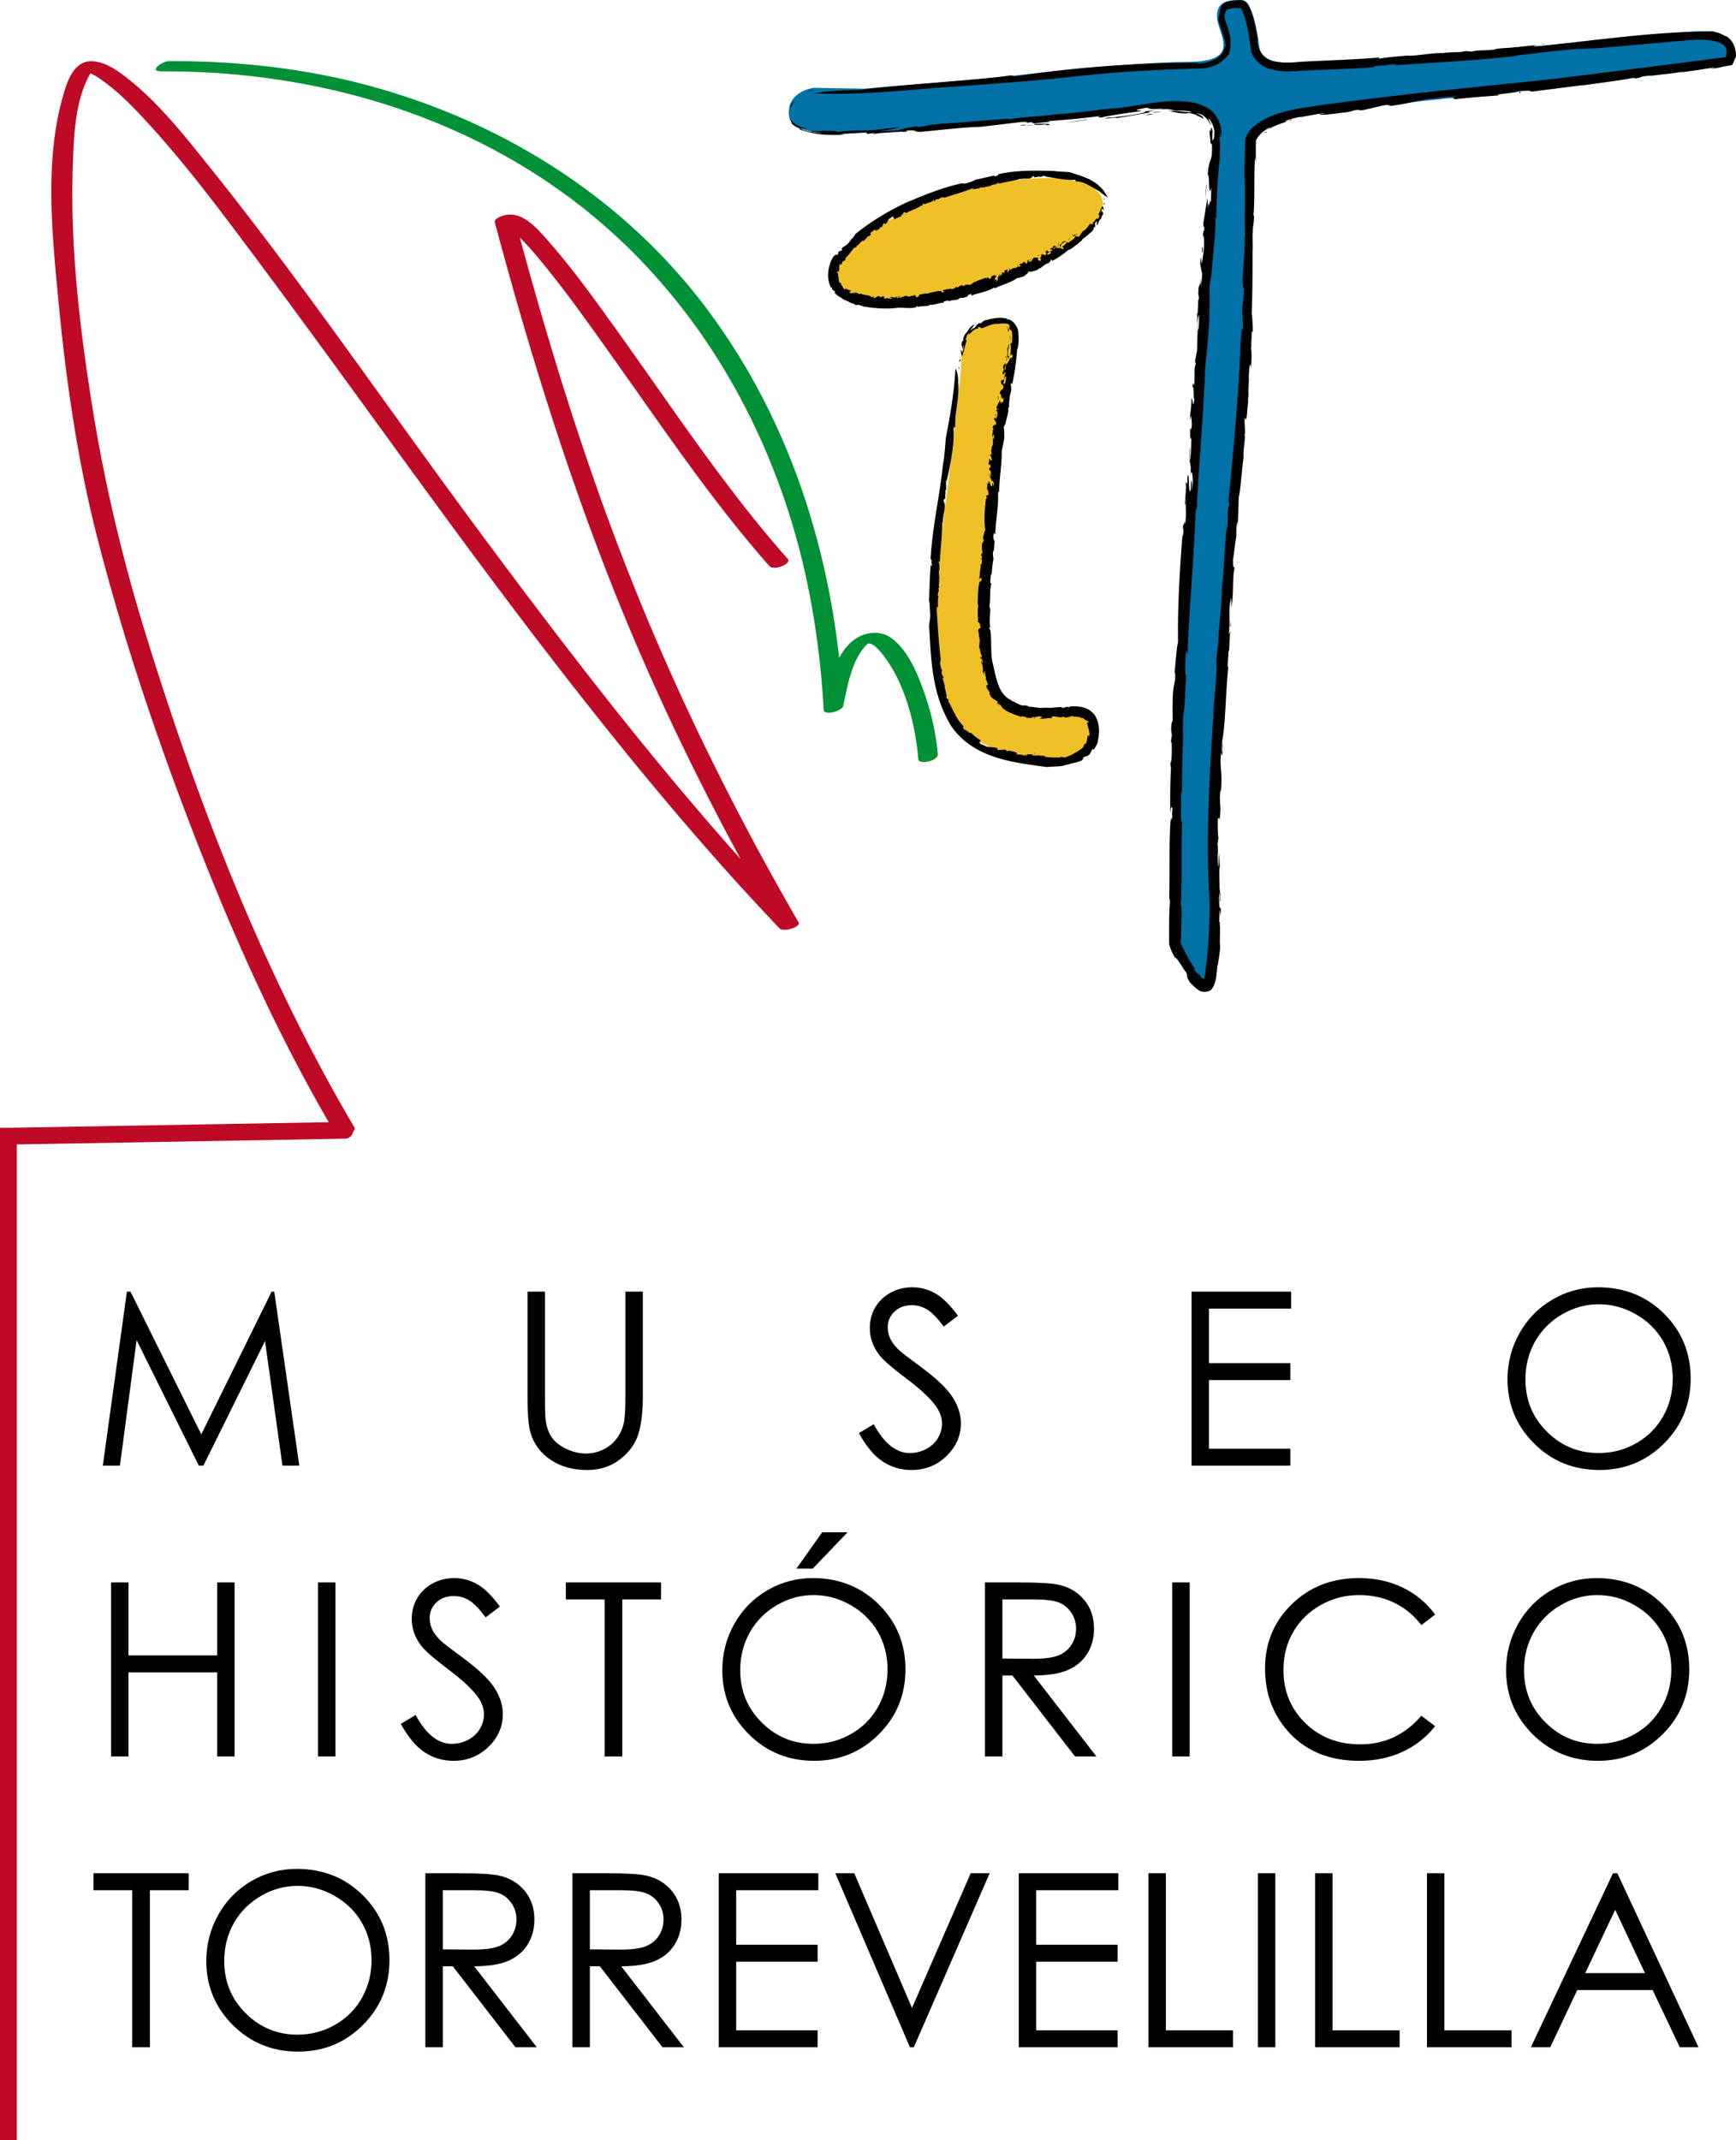 <svg xmlns="http://www.w3.org/2000/svg" xml:space="preserve" shape-rendering="geometricPrecision" text-rendering="geometricPrecision" image-rendering="optimizeQuality" fill-rule="evenodd" clip-rule="evenodd" viewBox="0 0 700 862.721">
    <g fill-rule="nonzero">
        <path fill="#EFC028" d="M387.509 148.814s-.557-14.328 5.889-16.933c6.445-2.605 17.53-6.648 16.037 6.459-1.492 13.107-4.681 24.002-6.906 41.519-2.212 17.502-4.695 48.479-5.699 57.217-.99 8.738-.841 37.516 5.658 44.504 6.499 6.987 16.092 6.933 29.375 5.535 13.284-1.41 7.409 13.609 7.409 13.609s-4.654 8.169-17.612 5.699c-12.957-2.469-35.087-3.012-40.65-28.33-5.55-25.318-3.216-48.602-.027-72.93 3.188-24.327 6.526-56.349 6.526-56.349zm56.892-68.668c3.148 10.298-18.467 26.05-48.29 35.182-29.823 9.132-56.566 8.195-59.714-2.089-3.148-10.299 18.467-26.051 48.29-35.183 29.823-9.131 56.552-8.195 59.714 2.09z"/>
        <path d="M386.627 147.756c.109 1.656.407-.909.19 1.086-.204-.231-.353-.543-.19-1.086z"/>
        <path d="M386.342 154.106c.678 5.319-1.316 12.008-1.167 17.775-.027.678-.651-.245-.665 1.275.339 5.617-1.248 14.22-2.808 20.827l-.136-.434c-.285 1.262.149 2.89-.109 4.233-.122 0-.122-.461-.339-.162.339.393-.122 2.469.081 3.079-.217.516-.515.421-.773 1.086l.339.827c.746 2.28-.732 5.21-.57 8.223-.081-.149-.122-.461-.258-.231.027 4.79-.759 10.678-.963 15.984-.136-.217-.407-.448-.597-.149.434.298.42 1.94.393 3.365-.515.61.204 2.456-.108 4.098l-.095-.15c.434 1.249-.367 1.805.176 2.836l-.407.76c.638.57-.42 1.764-.135 2.795l.135-.027c.109.963-.23 1.452-.109 2.347l-.081.082c.177 2.089-.19 3.296.326 3.242-.421.733-.19-2.021-.801-.868.435 6.865.774 13.907 1.656 20.746-.123.8-.123 1.302-.299 1.506.15.678.435 2.564.842 3.134-.054-.23-.19.475-.149.842.027 1.275.813 1.248.827 2.645-.23-.515-.434-.665-.597-.448.611 1.086.828 2.646 1.207 3.976-.122-.19-.23-.516-.393-.434.665 1.411.57 2.713 1.181 3.934l-.421-.393c.231 2.184.746.434 1.086 2.266-.258-.38-.299-.204-.448-.231 1.167 1.425 1.926 4.098 3.026 5.455-.082-.068-.15 0-.15 0 .869 1.642 1.941 3.283 3.366 4.748.406.624-.733.298.732 1.669.326-.394 2.578 2.157 2.198.855 1.14 1.194 3.189 2.89 4.274 3.27-.746-.217.312 1.085-.895.353l.719.909c-.258.122-.895-.679-.76-.231.584.448 2.605 1.099 3.121 1.507 1.357.244 2.741.067 4.721.705-1.017-.081.313.801-.352.692l3.148-.204c.678.15.013.503 1.031.611-.013-.163.448-.149.774-.203.23.176 2.849.501 3.025 1.153.258.298-1.139-.122-.434.257 1.275.272 1.371.068 2.659.299l.014.081c.827.258 2.537.19 1.669-.285-.584-.122.162.394-.679.068.652-.23 2.158-.081 3.447.122-.462.027-.421.19-.624.326 1.804-.177 3.677-.027 5.671.135.082-.271-.827.381-1.085.177 2.456.665 4.979.299 6.906.516-.312.081-.19-.394-.176-.312 1.099-.055 1.112.352 1.818.149.135.285.881-.285 1.56-.556.312-.272.217.054-.394.257 1.059-.312 4.586-2.225 6.323-3.744-.204.081.692-1.737.488-1.384-.013.325.34-.109.394.04.162.204.475-1.601.746-1.478.109-.814-1.248 3.908-1.004 2.347.678-.136.23-1.533.651-1.316.326-1.086.19-2.225.678-3.202-.108.284.367.99.489.081.135-1.601-.109-.475-.122-1.764l-.149-.773c-.312-.055-.068-1.289-.407-.733.325-.272-.543-1.832-.014-1.873h.529c-.339-.529-.841-.719-1.289-.827-.013-.068-.026-.245.055-.271-.529.42-.814-.937-1.75-.598-.882-.759-3.067-.447-3.732-.841-1.099.285-2.239.679-3.595.638.271-.095.638-.149.706-.312-.882-.136-1.072.081-1.859.271.176-.109-1.764-.298-2.741-.502-1.194.285-.759.651-.868.895-1.113-.597-3.447.53-4.858-.108.435-.095 1.791-.353.774-.53-1.086-.678-2.266.489-4.057-.04l.393.624c-.773-.394-2.754.068-2.482-.556-.652.081-2.117-.638-2.036-.028-2.876-1.003-7.435-2.51-8.195-4.721-.393-.217-1.153-1.031-1.194-.665.339.746.936.516.991.868-.313-.257-.489-.19-.57-.162-.652-.76-1.181-1.289-.177-1.032-1.207-1.574-2.537-1.045-3.663-3.677.271.014.258-.217-.136-.936l-.895-1.262c-.516-1.696.176-1.112.543-1.275-.34-.841-.584-1.913-.991-2.239l.231-1.18c-.191.854-.394-.665-.571-1.059l.177.394c.135-.204-.177-1.181-.339-1.697-.217.177-.109 1.236-.055 1.805-.271-.407-.38-1.126-.705-1.682.407.122.027-1.493-.041-2.198-.041-.814-.502-.855-.529-1.099.19-.055-.136-1.317.23-.733.095.271-.122.651.136 1.085.068-.556.42-.542.027-1.601-.298-.8-.746.312-.692-1.289.149.408.312.462.502.76l.027-1.492-.366-.027c.068-.204.108-.081.149-.177-.435-.393-.326-2.239-.787-2.537-.109-.746.108-1.587.108-2.307l.041.136c.163-.882-.067-2.036-.352-2.741l.081.027c.014-.475-.095-1.601-.339-2.184.23-1.208 1.343-.448.855-1.764-.041-1.208-.706-1.886-.936-1.398.189-2.184-.394-4.695.217-6.716-.136-.326-.245-.122-.313-.774.177-3.175-.013-7.001.977-9.348.055.923.353.095.556.095-.244-.787.421-.882-.094-1.194-.339.04-.489-.055-.706.827.013-1.886.285-4.763.678-5.78-.203.516-.257.095-.325-.325.515.189.719-1.195.624-2.266l-.299-.177.394-.651c-.068-.421-.624-.503-.217-1.52a.605.605 0 0 0 .366-.272c-.162-1.112-.461-2.686-.081-3.853l.556-.922c0-.516-.203-1.384-.42-.516.461-1.995.624-3.297 1.085-3.894-.651-3.569-.217-8.63.244-12.673l.231.149c.325-1.072-.353-.611-.122-1.343.19.366.57-.787.759.094.394-1.532-.217-2.048-.217-3.066-.298-.19.122.841-.257.597-.095-.19.461-2.13.013-2.415.217-.366.543-.027.706.204l-.136-.977c.665-1.113.719 2.754 1.52 1.601l.013-.882c.57-.787.326 2.374.719.19-.135-.977-.732-1.859-1.031-1.032.081-1.994-1.032-1.031-.76-3.161.34-.556-.108 1.723.326 1.343.488-.963 0-2.035.231-2.917-.285.977-.665.081-.692-.57.339-1.059.366.759.583-.774-.244-.285-.298-1.723-.624-.515-.556-.624.353-1.588-.027-2.483.489-.448.814 1.696 1.235.027-.448.217-.326-2.157-1.045-1.33.19-.651.53-.678.733-.163.366-.909-.488-2.387.38-2.604l-.394-.381c.177-.284.326-.691.624-1.153.123-.827-.203-2.768.435-2.605-.027-.271.271-2.184-.285-1.506-.434 1.153.136 1.411-.556 1.995.61-.774.176-1.723.108-2.443l.258-.081c-.041-.421.149-1.357-.081-1.655.095.339.285.203.393-.122l-.312-.489c.082-1.682.733-.285.882-1.913l.095 1.262c-.013-.285.42-.774.434-1.56-.298-.353-.624-.991-.841-1.289 0-.937.448-.339.244-1.303l.231 1.235c.081.203.692-.692.895-1.9.013-.787-.258-2.076-.665-.895.109-.611.462-1.411.624-.895.122-1.398-.407.122-.407-1.1.326-.448.909-1.899 1.411-2.727l.339 1.33.15-.814c.257 1.139.447-.475.827.217.177-.543.149-1.249.122-1.805-1.085 1.479-.705-2.021-1.506-1.682.23-2.266 1.981-1.072 1.316-3.596-.258.34-.583-.854-.651.584.339-1.371-.529-1.072.068-2.646.054 1.262.963-1.167 1.058.665-.217-.163-.366.936-.353 1.221.381-.516.692.258.964-1.167.095-.882.312-2.062-.095-1.954-.407-.041-.203 1.33-.502.692.176-1.737.841-1.913.244-2.754-.135 1.099-.61 1.289-.882 1.207l.055-1.288.23.284c.556-1.981-.38-.678.041-2.618l.679-.814c.393.542-.706 2.795.108 2.591.258-1.261-.041-1.75.339-2.917v.923c.095-.448 1.168-.733.869-2.646-.082-.977-.231-.285-.502-.353.257-2.049 0-2.7.135-4.016.516.339.353-2.307.733-.787-.421.624-.733 3.569-.367 4.369.774-.638-.352 1.588.231 2.13.285-1.641.909-1.451 1.37-1.655.109-.447 0-.923-.027-1.207-.366-.258-.447.352-.855.325.367-1.818.367-3.622.123-4.667.271-.584.651-.353.583.38.122-2.144.326-4.369-.217-6.024-.149 1.112-.936-1.466-1.085-.556.258.705.027 1.397-.38 1.166-.136-.339.271-.095.326-.284-.489-.299.054-1.018-.652-.991.814.624.733-.353 1.235-.556-.95-.624.38-.285-.583-1.004-1.168-.448-2.714-.367-4.166-.109-1.927-.353-4.763 1.032-6.391 1.683-.963.095-.57-.679-1.574-.394-1.112.461 1.059.244-.691.665l.122-.176c-.461.176-2.809 1.275-2.334 2.347l-.176-.788c-.245.218-.313.53-.407.76-.177-.108-.557.109-.34-.407-.99.678-1.112 2.036-1.465 3.148l.611-.584c-.435 1.94-1.072 3.162-1.262 5.129l-.353-.109.054 1.194c-.312-.325-.664.733-.42 1.371l-.503-3.189c.353-.814.285 1.005.72.53.352-.408.624-2.198.38-2.578-.217.678-.136.732-.122 1.288-.543.136-.326-.922-.489-1.533-.081.367-.352.869-.203.977-.068-.773.041-1.533.448-2.741-.082.869.448-.339.474.014-.379-.23-.148-1.465.788-2.822.963-.651 1.492-2.876 3.65-3.609a50.55 50.55 0 0 0-1.846 2.469c.963-.57.895-.881 1.981-1.194.326-.57.502-1.139 1.778-1.858l.19.284c1.153-.61.99-1.085 2.646-1.506 2.795-.706 5.915-1.262 8.344-.475l-.013.339c1.764-.542 4.111 2.66 4.409 4.41.367 3.094.271 6.39-.407 7.693-.366 4.844-.909 9.078-1.954 13.962l-.312-.909c.177.949-.38.515-.475 1.397.57-.922.258 1.289.435 1.954-.774 2.117-.937 4.993-.937 6.974l-.339.013c.258 2.063-.705 4.288-1.18 6.717-.176.258-.556.651-.638 1.384.298 1.397.177 2.089.244 4.084-.189 1.424-.665 3.704-1.031 5.128.095 5.455-.964 10.896-1.072 16.54l-.42.366c.285 5.509-1.085 12.131-1.085 16.811l-.624-.515c-.34 1.438-.136 3.338.366 3.012-.339 1.438-.013 3.677-.638 4.545-.258 1.479.136 1.859.109 3.107-.529 2.972-.57 4.084-.72 6.92l.109-.692c-.109-.325-.393-.38-.502.326.081 1.072-.57 3.867.326 2.89-.842 3.08-.245 6.784-.896 9.728.217-.244.245.489.394.801-.041 2.591-.42 5.346 0 7.422-.095.42-.394-.652-.38.42.108.624.285 0 .434.774.57 4.179.109 8.548.733 12.306 1.669 6.744 2.252 13.419 7.815 15.916l-.135.109c1.764.529 3.907 2.469 5.739 1.872.434.244 1.75.434 1.356.665 1.656-.217 4.587.827 7.083.203-.23-.013-.352.014-.61.082 2.497.325 4.694-.299 7.408-.231-.271.095-.76.19-.827.353 1.072.203 2.401-.896 3.039-.19.597-.068.38-.421.027-.367 2.89-.136 7.693-.461 10.57 3.609 2.333 3.948 1.669 7.802 1.004 11.112-2.511 5.278-.977.15-2.863 3.962-.339.136.041.367-.109.299-.977 1.357-2.388.923-2.971 1.886.624.135-.435.638-.339.855-2.931 1.248-3.637.786-5.848 1.818l.122-.285c-2.646 1.221-5.875.773-8.277 1.167-13.066-1.873-29.416-3.202-38.683-16.513-7.978-13.148-8.087-26.838-8.928-40.61.462-3.269.584-3.5.272-7.055.108.149.135.367.23.136-.529-.177-.054-2.511-.556-2.85.258-5.101.271-9.823.746-15.033-.013.827.394 1.275.435.298l-.258-1.044.162-.15c-.027-.678-.23-1.438-.447-.759.691-13.202 3.704-25.712 5.006-38.358.583-2.971.882-7.272 1.14-10.556 1.818-9.592 3.351-18.263 3.894-28.154-.043-.011 1.191 1.413 1.083 5.511z"/>
        <path d="M386.627 145.762c.271-.34.516-1.466.8-.543-.258.095-.57.678-.8.543zM406.192 131.691c.068-.054.149.231.177.285-.217-.095-.489-.013-.543-.23.176.108.217-.028.366-.055zM407.536 137.119c-.19-.15-.353-1.574-.475-2.321.203.719.42 1.466.475 2.321zM405.69 143.943c-.298.57-.38.394-.244-.42.135-.041.149.23.244.42zM406.138 144.527c-.095.583-.271.855-.461 1.113.217.013.108-1.371.461-1.113zM402.664 159.723c-.054.38-.013 1.208-.339 1.506.258-.353.054-1.858.339-1.506zM401.701 166.982c-.054.231-.122.312-.095.597-.176.407-.271-.068-.23-.434l.325-.163zM417.603 289.544l-.827.055.135-.231zM417.644 303.94c-.801.027-.502-.312-.624-.366.705.095-.312.244.624.366zM389.422 293.615l.177.176-.408.272zM445.35 80.566c-.271-.991-.312.638-.285-.624.204.081.38.258.285.624z"/>
        <path d="M443.301 77.12c-2.822-1.493-5.956-3.962-9.429-3.976-.381-.027.257-.638-.638-.665-3.298.272-8.114-.746-12.049-1.384l.231-.19c-.747-.162-1.642.502-2.429.462-.014-.122.244-.191.054-.353-.19.393-1.411.244-1.737.543-.312-.136-.298-.448-.719-.597l-.42.461c-1.167 1.113-3.026.19-4.668.868.068-.108.231-.203.082-.284-2.633.936-6.011 1.275-8.955 2.062.094-.177.149-.475-.055-.611-.068.489-.963.746-1.75.991-.448-.394-1.275.719-2.266.651l.054-.122c-.583.624-1.085-.068-1.519.638l-.516-.271c-.149.705-1.072-.136-1.56.352l.054.122c-.488.285-.855.027-1.316.272l-.068-.068c-1.112.461-1.872.271-1.723.759-.516-.298 1.072-.461.285-.895-3.677 1.479-7.571 2.524-11.33 3.786-.488-.054-.787-.027-.95-.19-.339.217-1.384.57-1.628.949.122-.054-.326-.162-.529-.122-.746.055-.543.814-1.37.855.244-.23.284-.434.122-.583-.489.61-1.357.855-2.063 1.262.082-.123.245-.245.163-.381-.665.72-1.52.489-2.117 1.045l.15-.38c-1.276.122-.109.719-1.168.923.204-.19.068-.258.068-.394-.706.896-2.279 1.289-3.093 1.873l-.014-.136c-.949.502-2.049.814-3.026 1.52-.448.054-.176-.719-1.18-.15.284.516-1.629 1.086-.733 1.398-.909.339-2.388.827-2.876 1.303.285-.394-.76-.448-.055-.855l-.719-.054c-.027-.258.611-.204.285-.394-.367.19-1.303.964-1.656 1.058-.488.692-.759 1.629-1.777 2.28.38-.475-.61-.421-.326-.706l-.895 1.845c-.326.231-.312-.366-.733.068.109.122-.054.339-.135.543-.163.013-1.344.99-1.805.584-.271-.109.489-.448 0-.394-.624.394-.556.57-1.167.99l-.054-.054c-.462.204-1.059 1.031-.435 1.004.285-.176-.298-.23.204-.366-.095.488-.746 1.044-1.343 1.465.149-.217.04-.339.027-.529-.557.936-1.33 1.655-2.063 2.497.163.23.014-.665.231-.638-1.343.57-1.981 2.184-3.175 2.55.109-.162.339.231.285.191-.516.42-.774.094-1.004.501-.19-.148-.367.421-.652.774-.054.285-.176 0 .109-.285-.353.57-1.805 2.578-2.931 3.46.136.082-.054 1.031-.258 1.276l-.23-.313c-.353.109-.638.868-.895.746-.082.801 1.261-2.361.99-1.41-.393.013-.312 1.384-.597.922-.407.529-.258 1.289-.882 1.628.136-.122-.19-.705-.434-.23-.394.827.013.312-.217 1.004v.475c.326.163-.298.692.19.542-.312 0-.258 1.168-.774.95l-.434-.23c-.027.38.421.705.597.99-.054.041-.149.122-.23.095.746.109-.258.841.461 1.167-.23.706.285 1.574.109 2.022.366.42.909.583 1.194 1.139-.136-.041-.258-.162-.394-.081.095.434.312.393.624.583-.19.055.367.828.624 1.33.624.19.665-.271.841-.434.028.977 1.723.366 2.022 1.289-.23 0-.964-.082-.57.312.23.95 1.275-.014 2.049.597l-.027-.638c.285.475 1.397.108 1.126.651.339-.081 1.045.448 1.072-.122 1.397.882 3.745.448 4.599 1.574.245-.068.801.109.706-.203-.339-.367-.556.162-.665-.082.204.014.271-.135.299-.217.474.204.854.299.339.706 1.072.475 1.234-.895 2.618-.57-.081.231.027.339.434.326l.801-.353c.909.136.502.556.502.977.503-.068 1.099-.041 1.33-.339l.597.516c-.434-.367.407-.245.638-.34l-.231.095c.095.177.665.068.95.027-.068-.258-.651-.353-.964-.434.245-.177.638-.136.964-.339-.109.393.8.298 1.194.298.448.068.502-.38.624-.367.013.204.733 0 .394.313-.15.068-.353-.19-.611.013.298.136.285.502.882.217.448-.217-.149-.773.733-.57-.231.109-.258.271-.435.421l.828.176.013-.366c.109.081.041.122.095.162.231-.393 1.248-.162 1.411-.61.407-.081.895.176 1.289.176l-.068.041c.502.163 1.126-.027 1.519-.312l-.013.081c.272 0 .882-.108 1.194-.352.692.203.367 1.356 1.058.8.679-.108.977-.8.679-.991 1.248.082 2.537-.691 3.731-.284.149-.177.027-.245.367-.394 1.791-.176 3.65-1.045 5.183-.624-.475.258.04.367.081.556.353-.407.57.217.624-.352-.109-.312-.095-.475-.611-.503 1.018-.393 2.606-.732 3.243-.556-.325-.081-.122-.23.095-.38.041.529.828.435 1.371.136l.013-.325.448.23c.203-.149.095-.706.733-.556l.244.285c.543-.407 1.275-1.045 1.995-.95l.651.312c.271-.122.665-.502.136-.516 1.18 0 1.899-.176 2.36.109 1.643-1.492 4.37-2.279 6.554-2.971l.014.244c.651.027.176-.502.638-.475-.123.271.597.326.23.733.923-.041.95-.747 1.465-1.018-.013-.325-.38.326-.393-.081.054-.136 1.235-.136 1.207-.651.272.094.217.488.177.705l.434-.407c.801.298-1.085 1.439-.217 1.859l.448-.244c.61.312-1.072.977.177.705.434-.407.651-1.221.122-1.248 1.018-.516.109-1.248 1.262-1.615.407.15-.882.394-.543.679.665.162 1.004-.597 1.533-.638-.597.027-.312-.583 0-.787.651 0-.217.556.624.298.041-.298.72-.773 0-.705.068-.692.909-.136 1.181-.774.42.298-.461 1.275.502 1.126-.298-.339.882-.977.19-1.37.393-.027.543.257.393.61.597.041.909-1.194 1.398-.488l.013-.461c.204.067.475.067.814.19.448-.177 1.181-1.113 1.398-.489.122-.108 1.112-.529.556-.773-.719.027-.57.61-1.153.19.638.284.855-.435 1.14-.747l.162.204c.177-.19.678-.352.692-.651-.109.203.055.325.245.298l.067-.448c.774-.556.475.516 1.262.055l-.502.556c.109-.122.543.081.895-.204.014-.38.122-.895.136-1.194.393-.353.38.258.678-.271l-.42.651c-.041.15.651.339 1.262.041.339-.298.732-1.058.027-.923.298-.162.827-.176.691.177.638-.462-.258-.298.245-.787.339.081 1.248 0 1.872.081l-.366.828.42-.204c-.326.692.434.177.353.774.325-.082.597-.394.814-.652-1.194-.285.447-1.424-.136-1.94 1.018-.773 1.52 1.153 2.144-.475-.285-.054 0-.841-.597-.271.732-.312.122-.895 1.072-1.072-.462.584 1.004.271.339 1.126-.055-.244-.57.109-.679.245.421.081.285.665 1.005.271.407-.298.99-.638.719-.923-.218-.352-.638.407-.571-.108.788-.597 1.249-.136 1.222-.977-.489.38-.855.067-.977-.177l.529-.502.027.312c1.071-.434.04-.61 1.017-1.113l.719.191c.014.542-1.478.664-.922 1.22.638-.352.638-.814 1.329-1.003l-.352.393c.23-.109.99.61 1.56-.434.339-.475-.027-.299-.163-.543.964-.665 1.045-1.153 1.642-1.587.19.542 1.113-.706.76.23-.502-.054-1.832.936-1.927 1.574.719.326-.827.407-.692 1.099.814-.475 1.126.095 1.479.367.245-.109.367-.394.461-.543-.122-.394-.407-.203-.651-.543.936-.488 1.642-1.261 1.9-1.899.393-.041.543.352.217.624.977-.787 2.076-1.533 3.08-2.185-1.004-.041.949-.923.203-1.031-.583.271-1.289.23-1.207-.204.325-.203.162.231.38.244.176-.583.963-.026 1.004-.759-.747.855.325.746.488 1.275.475-.733.204.298.855-.203a15.512 15.512 0 0 1 1.628-2.279c1.221-.381 1.995-2.049 2.687-2.755.542-.23.746.407 1.18.027.407-.543-.787 0 .027-.624l.027.149c.054-.325 1.479-1.221.895-1.94l.367.597c.149-.122.109-.352.122-.529.176.109.448.013.407.353.678-.326.597-1.194.923-1.778l-.543.217c.298-1.099.787-1.71 1.004-2.768l.353.109-.136-.679c.326.217.624-.38.38-.746.217.584.475 1.235.624 1.927-.353.434-.271-.638-.706-.407-.352.177-.624 1.153-.352 1.438.176-.366.108-.42.081-.746.529.014.298.597.502 1.018.055-.217.312-.475.177-.57.081.488-.014.949-.285 1.641.041-.529-.393.109-.448-.122.38.231.149.923-.407 1.642-.705.312-.638 1.588-1.398 2.347-.094-.61-.067-1.234.15-1.818-.57.367-.421.57-.977.923.081.448.352.936 0 1.737l-.285-.177c-.38.651-.027.991-.76 1.629-1.221 1.139-2.523 2.211-3.487 3.026l-.244-.218c-.041 1.032-1.642 1.642-2.171 2.47-1.425.76-2.632 2.266-3.623 2.266-2.184 1.75-4.152 3.283-6.757 4.545l.19-.652c-.285.557-.434-.081-.841.231.691.054-.38.774-.557 1.207-1.288.326-2.605 1.371-3.473 2.199l-.19-.272c-.759 1.085-2.239 1.208-3.595 1.683-.204-.055-.571-.231-.95-.027-.488.8-.882.936-1.791 1.723-.773.326-2.089.705-2.944.841-2.619 1.913-5.835 2.537-8.779 4.03l-.352-.298c-2.741 1.818-6.717 2.184-9.213 3.324l.081-.706c-.869.055-1.818.652-1.493 1.058-.881.014-1.994.828-2.645.435-.869.095-.964.556-1.642.814-1.764.135-2.388.312-3.976.773l.407-.04c.15-.177.109-.462-.298-.421-.57.312-2.239.299-1.493.936-1.817-.136-3.988 1.086-5.78.747.177.189-.244.298-.407.461-1.546.217-3.215 0-4.396.516-.257-.082.353-.407-.284-.367-.367.122.027.285-.421.448-2.483.651-5.115.041-7.408.203-4.084.543-8.399.272-12.402-.312l.068-.149c-1.452.475-2.999-1.235-4.274-.556-.285-.19-1.194-.448-.868-.651-1.221.081-2.809-1.344-4.546-1.697.136.082.231.095.421.109-1.303-1.045-2.971-1.547-4.057-3.311.19.109.462.353.611.285-.245-.76-1.75-.936-1.316-1.764-.204-.393-.475-.095-.326.149-2.293-4.152-1.262-9.403.855-12.727 2.035-2.036 1.14.597 2.008-1.506.23-.055-.15-.285-.014-.204.34-.841 1.479-.461 1.56-1.126-.515-.149.068-.448-.135-.665 1.37-1.004 1.859-.949 2.578-2.049l.095.245c.637-1.534 2.198-2.402 2.727-3.772 6.485-5.238 13.256-9.281 20.474-12.673 7.246-3.066 14.383-5.997 22.171-7.748 1.967.109 2.089.055 4.002-.692-.054.123-.176.177-.013.245-.027-.543 1.384-.394 1.452-.936 2.876-.638 5.508-1.303 8.48-1.886-.461.135-.624.61-.068.475l.529-.435.122.136c.367-.149.747-.475.313-.584 7.476-1.777 15.128-1.506 22.713-1.37 1.804.326 4.382.285 6.404.516 5.468 1.926 11.655 3.079 15.183 10.121-.132-.011-1.53-.784-3.335-2.426z"/>
        <path d="M445.595 81.801c-.177.244-.435.909-.733.38.257-.068.475-.434.733-.38zM434.36 94.528c.027.081-.258.068-.326.068.15-.15.163-.435.38-.435-.163.15-.054.218-.054.367zM430.832 96.997c-.081-.23.57-.895.963-1.261l-.963 1.261zM426.965 98.422c-.407.014-.38-.136.014-.367.108.096.013.231-.014.367zM427.02 99.032c-.285.177-.503.15-.706.122.108.164.583-.515.706-.122zM419.096 102.764c-.177.108-.502.488-.787.339.271.068.773-.733.787-.339zM415.608 104.894c-.122.041-.19.027-.298.149-.271 0-.109-.258.068-.367l.23.218zM343.941 117.675l.434.028-.135.189zM350.006 96.115c.271-.366.38.014.462 0-.313.231-.055-.325-.462 0zM364.769 86.306l-.123.068-.162-.462z"/>
        <path fill="#0072A7" d="M328.107 35.411s-10.217 1.207-10.054 10.176c.163 8.982 16.336 8.874 33.31 7.788 16.96-1.099 55.033-4.45 55.033-4.45s23.676-1.303 52.685-5.292c7.042-.977 33.663-6.431 32.035 12.211-2.551 29.158-5.808 80.759-6.174 85.304-.367 4.545-6.54 89.849-6.54 89.849l-3.907 66.254-.516 41.573-.475 42.129s13.175 29.145 15.413 11.655c3.013-23.5-.108-42.374 1.222-69.401 1.397-28.575 3.555-61.6 3.555-61.6l3.975-58.059 5.197-57.299.502-37.34 1.587-51.979s.665-7.721 22.808-10.773c38.073-5.251 93.295-10.068 93.295-10.068l77.313-9.756s8.642-15.861-17.951-13.419c-64.069 5.902-85.412 8.236-85.412 8.236l-48.235 2.972-23.284.936s-14.586 2.089-15.671-6.025C505.375.771 502.079-.125 500.301.011c-2.781.217-9.538-.787-9.592 6.418-.055 7.205 11.166 18.48-12.212 18.534-23.392.054-74.87 6.106-74.87 6.106l-55.236 4.694-20.284-.352z"/>
        <path d="M324.959 37.188c4.953-1.709-2.876.299 3.23-1.099-.638.299-1.602.638-3.23 1.099zM346.519 36.307c17.815-2.429 41.274-3.284 60.691-5.849 2.279-.312-.502.733 4.613.014 18.751-3.012 48.534-5.468 71.722-5.088l-1.398.325c3.935-.108 11.479-1.532 11.696-7.448.177-.055-.041 1.655.312.475.285-1.561-2.198-8.453-2.795-10.231-.162-1.777.123-1.655.57-3.704-.04-.801.231-1.52.556-2.239.801-1.533 2.972-2.225 5.102-2.347 2.117-.217 4.885-.516 5.889 2.103 2.198 4.288 2.863 9.511 3.921 14.436-.176-.474-.393-1.451-.38-.637-.149 4.151 3.039 8.629 7.842 8.806 4.451.827 9.078-.136 13.759-.217 9.375-.462 18.982-.801 28.045-1.561-.719.204-1.357.516-.285.624.869-.515 6.459-.977 11.316-1.37 2.225.339 8.304-.95 14.03-1.031l-.489.135c4.179-.759 6.269-.095 9.647-.909l2.701.204c1.736-.733 6.105-.272 9.524-.923l-.122-.122c3.256-.489 4.993-.326 8.019-.746l.298.04c7.097-.881 11.262-.909 11.031-1.411 2.538.177-6.879.869-2.89 1.086 23.378-2.362 47.353-6.011 71.125-6.093 2.659.57 4.26 1.357 4.681 1.818 3.039.217 5.699 6.852 4.423 9.159.19-.787-.583 1.465-1.207 2.537-4.084.611-4.532 1.235-9.199 1.655 1.845-.366 2.469-.624 1.804-.732-3.948.909-9.294 1.52-14.016 2.252.719-.176 1.859-.38 1.655-.515-5.115 1.112-9.443 1.099-13.934 1.953l1.655-.516c-7.341.557-2.076.896-8.412 1.479 1.506-.285.949-.339 1.207-.488-5.821 1.289-15.359 2.307-21.193 3.229.339-.081.244-.149.244-.149-6.391.828-13.066 1.656-20.122 2.565-2.578.095.774-.814-6.01-.082.298.57-11.506 1.33-7.436 1.629-5.807.448-15.006 1.126-18.846 1.723 2.578-.488-2.89-.448 1.913-.99h-3.677c.516-.299 3.759-.299 2.565-.489-2.415.272-9.417 1.221-11.587 1.357-4.437.841-8.467 1.967-15.685 2.849 3.378-.61-2.008-.448.285-.8l-9.959 2.307c-2.402.312-.57-.421-4.031.162.191.136-1.302.42-2.347.679-.922.026-9.972 1.397-11.085.963-1.099-.095 3.894-.638 1.208-.502-4.424.597-4.613.787-8.996 1.519l-.109-.067c-2.931.38-8.317 2.225-5.183 1.737 1.967-.475-.842-.19 2.117-.719-1.9.8-6.907 2.089-10.53 4.26 1.181-.827 1.005-.814 1.452-1.248-2.429 1.41-5.088 3.405-5.807 5.671-.054 2.388-.013 6.241-.027 9.416.285.109-.434-2.523-.257-3.5-.652 8.588.013 17.774-.774 24.911-.014-1.181.421-.611.339-.543-.163 4.139-.57 3.935-.502 6.635-.245.272-.027 3.392-.041 6.174.122 1.438-.136.719-.095-1.696.014 3.88.082 19.334-.339 28.303.163-.177.516 5.509.461 7.557l-.366-.814c-.244 1.873-.055 6.893-.38 7.232.393 4.396-.163-16.933.108-10.976-.325 1.533.489 8.29-.013 7.001-.122 4.179.516 8.032-.271 12.198.162-1.126-.217-3.379-.489-.055-.461 5.862.027 1.683-.284 6.445l-.123 2.985c.339.231-.529 5.224.082 3.094-.367.692-.584 8.521-1.127 7.87l-.393-.855c-.19 2.537.122 4.192.149 6.187-.068.326-.23.99-.298.855.678.474-.611 6.038-.326 9.091-.733 5.277-1.248 13.473-1.927 15.942-.19 4.111-.094 7.775-.596 12.456 0-.936.067-2.198-.082-2.483-.407 2.917-.271 3.65-.339 6.336-.068-.61-.827 5.821-1.303 9.064-.067 4.07.421 2.7.638 3.121-.963 3.663-.326 11.505-1.289 16.105 0-1.411.055-5.957-.352-2.592-.964 3.664.013 7.517-.733 13.474l.692-1.425c-.543 2.646-.258 8.82-.814 8.182.081 2.021-.651 7.042-.027 6.418-1.113 9.796-1.167 23.934-2.537 29.904.013 1.411-.285 4.925.054 4.22.448-2.32-.041-3.283.217-4.152-.054 1.262.095 1.547.163 1.696-.299 3.053-.475 5.455-.801 2.537-.733 6.784.597 7.069-.081 15.712-.217-.407-.34.245-.434 2.782l.23 4.803c-.272 5.563-.651 3.148-1.058 3.27-.068 2.985-.055 6.635.244 7.992l-.516 3.622c.353-2.659.245 2.456.394 3.854l-.122-1.398c-.163.543 0 4.016.081 5.767.244-.435.285-3.962.326-5.889.203 1.52.203 3.894.447 5.916-.42-.665-.176 4.885-.162 7.272-.014 2.727.42 3.08.42 3.881-.203.081.027 4.477-.284 2.347-.082-.937.176-2.144-.042-3.691-.122 1.805-.488 1.601-.176 5.36.217 2.821.828-.746.556 4.627-.095-1.412-.23-1.669-.393-2.769l-.245 5.034.367.217c-.095.679-.122.204-.177.516.435 1.506-.122 7.693.231 8.86-.027 2.551-.652 5.346-.936 7.774l.013-.474c-.719 2.958-.122 6.77-2.429 10.149l.109-.217c-.611 1.411-4.152 1.913-5.631.543-1.492-1.032-2.564-2.212-3.338-2.999-2.333-3.65.217-1.913-2.645-5.563-2.131-3.596-3.718-5.441-3.162-3.84-.841-2.103-1.642-2.537-2.565-6.16v-5.848c0-3.894.027-7.707.353-11.14-.135-1.071-.23-.393-.298-2.591.271-10.869-.177-22.985.651-31.641.109 3.147.366.217.57.149-.285-2.605.38-3.134-.163-4.071-.325.258-.488 0-.651 3.054-.095-6.5.027-16.364.38-19.959-.176 1.791-.258.393-.339-1.018.516.475.652-4.315.516-7.937l-.312-.516c.135-.827.217-1.479.379-2.456-.013-1.397-.569-1.573-.054-5.142.136-.19.271-.38.407-1.045-.041-3.758-.162-9.049.339-13.093l.665-3.297c.054-1.737-.054-4.681-.366-1.629.691-6.906.99-11.37 1.519-13.541-.258-11.954.638-29.361 1.805-43.215l.204.435c.488-3.704-.272-1.968.081-4.559.135 1.22.705-2.795.759.149.638-5.305.082-6.893.231-10.367-.271-.556 0 2.809-.353 2.104-.068-.597.774-7.354.367-8.209.285-1.33.556-.258.692.475v-3.27c.841-3.948.325 9.145 1.316 5.006l.135-2.998c.706-2.836-.013 7.978.706.448 0-3.284-.475-6.119-.895-3.23.366-6.811-.896-3.229-.326-10.542.421-1.982-.353 5.861.136 4.477.624-3.419.285-6.92.651-9.986-.421 3.392-.692.475-.624-1.723.488-3.704.271 2.456.706-2.822-.217-.882-.068-5.753-.557-1.574-.474-1.954.571-5.468.299-8.372.556-1.682.61 5.495 1.248-.285-.488.896-.054-7.177-.895-4.165.285-2.253.638-2.47.773-.801.489-3.215-.189-7.924.72-8.928l-.339-1.139c.216-1.004.42-2.456.786-4.098.231-2.822.055-9.226.679-8.914 0-.923.461-7.436-.163-4.953-.542 4.043.014 4.681-.746 6.906.678-2.835.326-5.861.312-8.208l.271-.367c0-1.398.272-4.613.055-5.509.068 1.085.285.529.407-.57l-.285-1.492c.19-5.685.76-1.289 1.017-6.812l.014 4.22c0-.922.488-2.781.543-5.427-.272-1.045-.57-2.998-.774-3.908.068-3.121.488-1.37.339-4.45l.136 4.043c.068.624.76-2.659 1.045-6.811.068-2.66-.149-6.825-.624-2.646.135-2.089.556-4.993.692-3.324.217-4.736-.421.597-.34-3.487.353-1.656 1.059-6.825 1.629-9.918l.271 4.287.217-2.822c.204 3.691.489-1.832.828.272.217-1.927.23-4.274.244-6.161-1.221 5.591-.597-6.404-1.424-4.816.42-7.761 2.116-4.695 1.668-12.863-.298 1.302-.515-2.537-.732 2.347.393-4.695-.136-3.772-.217-8.059.963 3.134.013-3.677 1.33 1.058-.259-.312-.123 2.876-.245 3.976.38-1.9.855.298.855-4.207-.163-2.822-2.361-5.576-2.402-4.857-.04.163 1.832 3.121.801 1.954-2.32-3.827-3.799-4.138-5.807-4.383 3.107 1.072 3.134 2.117 2.985 2.225-.828-.61-1.927-1.017-3.026-1.397h.733c-5.713-1.778-1.682-.231-7.721-.95-.99-.176-1.981-.407-2.998-.529 1.669-.774 9.131.787 8.114 0-4.003-.719-5.468-.271-9.457-.34a46.113 46.113 0 0 1 2.985-.23c-1.493-.013-3.094-1.099-9.227.23-3.161.666-.813.381-.855.679-7.069 1.153-9.171 1.655-13.758 2.293.882-.651-8.113.923-3.12-.244 2.374.054 12.645-1.275 15.115-2.225-2.633-.285 5.495-.733 6.906-1.411-5.59.529-5.413-.014-6.391-.34-1.573.204-3.079.624-4.015.815-.611.488 1.451.203 1.628.583-6.377.787-12.47 1.75-15.943 2.537-2.157.041-1.519-.42.991-.759-7.558 1.017-15.672 1.777-22.89 2.279 4.722.258-8.033.827-4.803 1.099 3.88-.162 7.245 0 5.128.475-2.428.163.055-.285-.963-.339-3.053.61-4.83-.163-7.815.624 6.933-.746 1.289-.895 2.523-1.492-4.979.665.19-.367-4.762-.014-4.98.57-11.018 1.357-16.567 1.94-6.988.123-17.612 1.479-23.812 1.995-3.27 0-1.113-.746-4.654-.57-4.138.339 3.121.38-3.039.597l.583-.163c-1.845.285-11.275.448-13.039 1.371l1.859-.746c-1.153.027-2.198.23-3.148.352-.054-.203-1.411-.298.448-.542-3.812-.191-7.951.515-12.075.529l2.659.339c-7.055.258-11.954.149-18.616-2.225l.353-.244c-1.289-.503-2.565-1.181-3.528-2.28.842.624-1.492-2.523-1.126-4.857-.312 3.935 3.283 6.228 6.486 6.838 2.659 1.085-3.094-.624-1.533.258 1.289 1.167 7.693 2.089 8.724 1.696-2.402-.298-2.524-.19-4.396-.42-.678-.611 2.903.054 4.735-.204-1.262-.04-2.985-.475-3.283-.325 2.456.094 4.911.257 9.023.285-2.782.176 1.519.325.461.461.325-.421 4.247-.584 9.362-.733 3.663.326 9.552-.936 15.481-1.248-2.374.624-5.413 1.221-8.995 1.655 3.731-.041 4.138-.298 7.869-.366 1.778-.475 3.026-1.072 7.843-1.669l.285.312c4.369-.516 4.328-1.004 9.932-1.371 9.606-.624 19.416-1.479 26.783-2.062l.285.312c4.016-.936 13.514-1.221 18.955-2.062 9.321-.516 20.122-2.415 24.925-2.456 8.154-1.004 15.685-2.904 23.771-2.863 3.976.095 8.209.434 12.116 2.673 4.03 2.198 6.242 7.3 5.713 11.831-.177-1.044-.272-2.062-.543-3.052.421 3.188-.108 2.184-.271 5.156.678-3.406.135 4.179.271 6.309-.991 7.544-1.316 17.313-1.465 24.056l-.353.245c.122 6.838-.991 14.911-1.669 23.378-.203.963-.624 2.469-.746 4.993.217 4.627.027 7.028-.095 13.799-.312 4.912-1.017 12.931-1.601 17.896-.61 18.561-2.456 37.435-3.392 56.702l-.488 1.357c-.638 18.71-2.741 41.559-3.23 57.556l-.57-1.574c-.502 4.98-.502 11.398.041 10.149-.502 5.007-.42 12.524-1.153 15.671-.393 5.062-.122 6.404-.176 10.434-.38 10.258-.367 14.071-.367 23.759l.068-2.402c-.136-1.058-.407-1.167-.488 1.248.135 3.623-.34 13.284.502 9.702-.597 10.325.094 24.097-.638 34.151.231-.855.244 1.696.38 2.754-.109 4.016-.068 10.353-.461 12.429 1.764 3.907 3.704 7.584 5.725 10.352.665 1.194-1.506-1.614.407 1.317 1.262 1.587.245-.095 1.818 1.749.95 1.71 2.578 1.018 1.846 2.728-1.507-1.113.162-1.316.068-3.27.461-3.338.909-7.096 1.207-10.611.584-7.136.787-14.165.597-20.813-1.533-23.717.122-48.832 1.465-71.423l.15.271c-.163-7.639 1.696-17.815 1.167-23.948.257-1.778.515-6.879.732-5.522-.013-6.079 1.56-16.92 1.615-25.712-.068.8-.068 1.262-.068 2.198.949-8.82 1.018-16.649 1.967-25.956 0 .949-.067 2.672.068 2.971.556-3.582-.081-8.588.814-10.515.163-2.13-.258-1.587-.353-.231 1.941-20.379 4.098-42.387 4.926-63.268.665-15.251 1.303-.909.895-12.958.163-.99-.285-.719-.122-.882-.149-4.667.95-7.245.597-10.488-.488 1.33-.231-2.157-.516-2.252.421-9.403 1.018-11.208.855-18.589l.231.556c-.435-8.656.244-18.642-.339-25.956l.244-8.901c.122-1.777-.095-2.279.285-5.115.787-2.374 2.116-3.677 3.446-4.885 5.522-4.423 11.669-5.739 17.585-7.014 11.831-1.9 23.229-3.243 34.802-4.654 22.971-2.836 46.118-4.885 68.968-7.409 22.781-2.795 45.304-5.698 67.922-8.575l2.117-.271.529-.068.136-.014.067-.013h.027c-5.156 3.528-1.424.977-2.578 1.764l.054-.095.299-.706c.38-1.003.57-2.048.556-2.903-.014-1.75-.774-2.605-2.618-3.555-3.935-1.71-9.647-1.371-15.184-.882a7271.16 7271.16 0 0 1-34.544 3.039c-10.923.394-11.737.475-23.65 1.914.475-.15 1.221-.245.407-.272-.542.584-8.398.882-9.484 1.492-17.069 1.927-33.242 2.646-50.813 3.827 2.795-.231 4.166-.746.841-.516l-3.446.556-.584-.108c-2.265.217-4.735.637-2.374.665-11.221.949-22.293 1.017-33.256 1.709-3.053.136-6.133.027-9.457-.963-3.189-.692-7.503-4.193-7.775-8.549-.719-5.21-1.533-10.895-3.378-14.897-.394-1.249-1.194-.746-.353-1.927.15 1.683-2.713.502-3.311.936-2.428.285-2.89.529-3.202 1.913-1.519 3.23 4.112 7.938 1.452 16.649-5.848 7.394-12.483 5.291-17.828 5.983-5.36.014-10.773.326-16.187.665-10.298.407-24.938 1.927-36.105 3.175-16.554 1.493-32.537 2.701-48.358 3.759-15.685 1.303-32.062 2.836-48.981 2.171.04.081 4.491-1.235 18.493-1.329zM320.238 40.919c-.896.692-1.886 4.288-1.479 1.33.42-.271 1.451-1.804 1.479-1.33z"/>
        <path d="M412.38 50.349c.135-.081 1.492 0 1.818.014-1.276.122-2.456.421-3.487.367 1.302-.122 1.098-.231 1.669-.381zM438.837 48.097c-.379.285-5.996 1.072-9.335 1.411l9.335-1.411zM463.532 45.953c2.089-.081 1.546.095-1.249.489-.231-.095.706-.298 1.249-.489zM465.16 45.181c1.981-.245 2.985-.204 3.948-.136-.082-.245-4.559.596-3.948.136zM486.489 74.501c-.081 1.289-.095 4.084-.448 5.251.299-1.316.177-6.268.448-5.251zM485.037 99.372c-.068.8-.135 1.126-.135 2.062-.204 1.465-.272-.095-.218-1.343l.353-.719zM496.299 250.006l-.068 2.687-.217-.407zM509.108 54.108c1.845-1.533 1.519-.746 1.858-.95-1.818 1.194.462-.732-1.858.95zM613.339 37.351l-.814.082.23-.516z"/>
        <path fill="#BE0A26" d="M142.982 454.602c-36.784-62.278-63.35-131.056-84.558-200.036-9.226-30.027-16.377-60.216-21.302-91.247-5.02-31.628-8.846-63.988-7.774-96.063.42-12.945.909-29.715 9.009-40.569l-5.21 2.076c3.623.081 7.964 3.459 10.922 5.78 5.807 4.559 10.936 9.986 15.902 15.413 15.21 16.648 28.792 34.829 42.279 52.876 38.791 51.871 75.9 104.964 115.33 156.373 30.501 39.769 62.183 78.791 96.796 115.086 1.451 1.52 8.765-.529 7.598-2.537-25.78-44.545-48.574-90.69-67.598-138.532-18.859-47.434-33.784-96.307-46.959-145.6-1.153.936-2.307 1.885-3.46 2.821-1.914.57-.774.191.597 1.072 1.601 1.018 3.012 2.334 4.383 3.623 3.812 3.582 7.177 7.666 10.488 11.71 9.728 11.926 18.615 24.558 27.543 37.081 20.366 28.562 40.027 58.004 63.323 84.313 1.669 1.886 9.159-.909 7.327-2.971-25.21-28.466-46.254-60.514-68.37-91.369-8.847-12.333-17.707-24.802-27.734-36.226-4.423-5.034-10.827-13.08-18.507-10.774-.99.299-3.88 1.262-3.46 2.822 12.985 48.575 27.748 96.661 46.119 143.485 19.076 48.615 42.278 95.466 68.424 140.635 2.538-.842 5.061-1.697 7.598-2.538-48.14-50.514-90.744-106.104-132.182-162.167-35.006-47.367-68.329-96.172-105.221-142.114-10.38-12.931-21.18-26.716-34.558-36.729-3.447-2.592-7.463-5.089-11.846-5.564-8.548-.936-11.247 9.349-12.998 15.889-6.865 25.712-3.758 55.006-1.275 81.097 3.012 31.75 7.652 64.002 15.59 94.924 10.393 40.542 23.785 80.378 38.873 119.4 15.436 39.909 32.997 79.278 54.472 116.339L4.089 454.629H0v408.092h6.784V461.342l132.33-2.316a3.38 3.38 0 0 0 3.302-2.978c.573-.474.837-.988.566-1.446z"/>
        <path d="m41.453 590.833 9.72-70.143h1.449l28.542 57.54 28.363-57.54h1.059l10.094 70.143h-6.789l-7.034-50.214-24.846 50.214h-1.84l-25.09-50.605-6.725 50.605h-6.903zm171.253-70.143h7.034v42.366c0 5.015.097 8.157.293 9.394.342 2.768 1.156 5.08 2.426 6.936 1.27 1.857 3.224 3.42 5.861 4.674 2.638 1.253 5.292 1.888 7.979 1.888 2.312 0 4.542-.488 6.675-1.481 2.117-.977 3.908-2.345 5.34-4.103 1.433-1.743 2.476-3.859 3.143-6.334.472-1.791.716-5.438.716-10.974V520.69h7.034v42.333c0 6.269-.618 11.332-1.84 15.191-1.221 3.859-3.679 7.23-7.343 10.079-3.68 2.865-8.124 4.298-13.351 4.298-5.666 0-10.518-1.351-14.556-4.054-4.054-2.703-6.757-6.269-8.125-10.73-.863-2.735-1.286-7.652-1.286-14.784V520.69zm133.626 57.02 5.959-3.583c4.201 7.751 9.053 11.626 14.556 11.626 2.361 0 4.575-.554 6.643-1.645 2.068-1.091 3.647-2.572 4.722-4.412 1.09-1.84 1.628-3.794 1.628-5.862 0-2.344-.798-4.64-2.394-6.903-2.198-3.11-6.203-6.871-12.048-11.251-5.861-4.429-9.509-7.62-10.942-9.59-2.491-3.305-3.728-6.887-3.728-10.73 0-3.045.732-5.829 2.198-8.336 1.465-2.508 3.533-4.477 6.203-5.927 2.671-1.449 5.552-2.165 8.679-2.165 3.321 0 6.431.814 9.313 2.458 2.882 1.629 5.943 4.64 9.166 9.021l-5.731 4.347c-2.654-3.501-4.917-5.813-6.789-6.92-1.873-1.123-3.908-1.677-6.106-1.677-2.849 0-5.178.863-6.985 2.573-1.807 1.725-2.719 3.826-2.719 6.35 0 1.514.325 2.995.961 4.428.634 1.433 1.807 2.979 3.5 4.673.912.879 3.957 3.224 9.102 7.001 6.089 4.494 10.273 8.483 12.537 11.967 2.263 3.501 3.403 7.018 3.403 10.551 0 5.08-1.938 9.509-5.797 13.254-3.875 3.761-8.58 5.633-14.116 5.633-4.266 0-8.141-1.139-11.609-3.419-3.468-2.28-6.675-6.106-9.606-11.462zm134.13-57.02h40.151v6.839h-33.117v21.98h32.824v6.839h-32.824v27.646h32.824v6.839h-39.858V520.69zm163.877-1.758c10.616 0 19.506 3.549 26.653 10.632 7.148 7.082 10.73 15.81 10.73 26.165 0 10.274-3.566 18.984-10.697 26.132-7.148 7.148-15.842 10.73-26.116 10.73-10.388 0-19.164-3.566-26.311-10.681-7.148-7.115-10.73-15.728-10.73-25.839 0-6.741 1.628-12.977 4.884-18.741 3.257-5.747 7.702-10.257 13.336-13.514 5.616-3.256 11.706-4.884 18.251-4.884zm.309 6.838c-5.177 0-10.095 1.352-14.751 4.054-4.64 2.703-8.271 6.334-10.892 10.909-2.606 4.592-3.908 9.688-3.908 15.321 0 8.321 2.882 15.354 8.662 21.086 5.78 5.747 12.749 8.613 20.889 8.613 5.455 0 10.486-1.319 15.11-3.957 4.64-2.637 8.255-6.252 10.844-10.827 2.589-4.575 3.891-9.655 3.891-15.256 0-5.569-1.302-10.6-3.891-15.094s-6.252-8.092-10.958-10.795c-4.705-2.702-9.704-4.054-14.996-4.054zM44.774 637.92h7.034v29.405h35.755V637.92h7.034v70.142h-7.034v-33.899H51.808v33.899h-7.034V637.92zm83.445 0h7.034v70.142h-7.034V637.92zm33.411 57.019 5.959-3.582c4.2 7.75 9.052 11.625 14.556 11.625 2.361 0 4.575-.553 6.643-1.644 2.068-1.091 3.647-2.573 4.721-4.413 1.091-1.84 1.629-3.793 1.629-5.861 0-2.345-.798-4.641-2.394-6.904-2.198-3.11-6.203-6.87-12.048-11.251-5.862-4.428-9.509-7.619-10.942-9.589-2.491-3.306-3.728-6.888-3.728-10.73 0-3.045.732-5.829 2.198-8.337 1.465-2.507 3.533-4.477 6.203-5.927 2.67-1.448 5.552-2.165 8.678-2.165 3.322 0 6.432.814 9.314 2.459 2.881 1.628 5.942 4.64 9.166 9.02l-5.731 4.347c-2.654-3.5-4.917-5.812-6.789-6.919-1.873-1.124-3.908-1.677-6.106-1.677-2.85 0-5.178.862-6.985 2.572-1.807 1.726-2.719 3.826-2.719 6.35 0 1.514.325 2.996.961 4.428.635 1.433 1.807 2.98 3.5 4.673.912.88 3.957 3.224 9.102 7.002 6.089 4.493 10.274 8.482 12.537 11.967 2.263 3.5 3.402 7.017 3.402 10.551 0 5.08-1.937 9.508-5.795 13.253-3.876 3.761-8.581 5.634-14.117 5.634-4.266 0-8.141-1.14-11.609-3.42-3.468-2.279-6.676-6.105-9.606-11.462zm66.527-50.181v-6.838h38.393v6.838h-15.63v63.304h-7.132v-63.304h-15.631zm99.565-8.597c10.615 0 19.505 3.549 26.653 10.632s10.73 15.81 10.73 26.165c0 10.274-3.566 18.985-10.698 26.133-7.147 7.147-15.842 10.73-26.116 10.73-10.388 0-19.164-3.566-26.311-10.681-7.148-7.116-10.73-15.729-10.73-25.84 0-6.741 1.628-12.976 4.885-18.74 3.256-5.748 7.701-10.258 13.334-13.514 5.618-3.257 11.707-4.885 18.253-4.885zm.309 6.838c-5.178 0-10.095 1.352-14.752 4.055-4.64 2.702-8.271 6.333-10.892 10.909-2.605 4.591-3.908 9.687-3.908 15.321 0 8.32 2.882 15.354 8.662 21.085 5.78 5.748 12.749 8.613 20.89 8.613 5.454 0 10.485-1.319 15.109-3.956 4.641-2.638 8.255-6.252 10.844-10.828 2.589-4.575 3.891-9.655 3.891-15.256 0-5.568-1.302-10.599-3.891-15.093s-6.252-8.093-10.958-10.795c-4.705-2.703-9.704-4.055-14.995-4.055zm3.484-25.301h10.241l-14.034 14.653h-6.578l10.371-14.653zm65.649 20.222h14.002c7.799 0 13.091.325 15.859.96 4.185.945 7.571 2.98 10.176 6.122 2.621 3.126 3.924 6.985 3.924 11.561 0 3.809-.895 7.163-2.703 10.046-1.791 2.898-4.363 5.079-7.717 6.561-3.338 1.482-7.962 2.231-13.856 2.263l25.253 32.629h-8.613l-25.253-32.629h-4.038v32.629h-7.034V637.92zm7.034 6.838v23.837l12.114.098c4.705 0 8.173-.44 10.42-1.336 2.247-.895 4.005-2.312 5.275-4.266 1.254-1.953 1.889-4.135 1.889-6.561 0-2.345-.635-4.494-1.921-6.415-1.27-1.921-2.947-3.289-5.031-4.12-2.068-.83-5.52-1.237-10.339-1.237h-12.407zm68.481-6.838h7.034v70.142h-7.034V637.92zm105.995 12.944-5.535 4.249c-3.045-3.972-6.708-6.985-10.991-9.036-4.265-2.052-8.954-3.078-14.084-3.078-5.584 0-10.762 1.352-15.532 4.039-4.771 2.686-8.451 6.301-11.072 10.827-2.622 4.526-3.94 9.639-3.94 15.289 0 8.564 2.93 15.712 8.792 21.427 5.862 5.731 13.253 8.596 22.192 8.596 9.818 0 18.024-3.842 24.635-11.527l5.535 4.2c-3.5 4.446-7.864 7.897-13.09 10.323-5.227 2.427-11.072 3.648-17.52 3.648-12.276 0-21.964-4.087-29.046-12.261-5.943-6.887-8.923-15.223-8.923-24.976 0-10.258 3.599-18.904 10.795-25.904 7.213-7.018 16.233-10.519 27.077-10.519 6.545 0 12.456 1.286 17.731 3.859 5.275 2.589 9.606 6.203 12.976 10.844zm65.096-14.703c10.616 0 19.505 3.549 26.653 10.632s10.73 15.81 10.73 26.165c0 10.274-3.566 18.985-10.697 26.133-7.148 7.147-15.842 10.73-26.116 10.73-10.388 0-19.164-3.566-26.312-10.681-7.147-7.116-10.729-15.729-10.729-25.84 0-6.741 1.628-12.976 4.884-18.74 3.256-5.748 7.702-10.258 13.335-13.514 5.617-3.257 11.706-4.885 18.252-4.885zm.309 6.838c-5.177 0-10.095 1.352-14.751 4.055-4.64 2.702-8.271 6.333-10.893 10.909-2.605 4.591-3.907 9.687-3.907 15.321 0 8.32 2.882 15.354 8.662 21.085 5.78 5.748 12.748 8.613 20.889 8.613 5.454 0 10.486-1.319 15.11-3.956 4.64-2.638 8.255-6.252 10.843-10.828 2.589-4.575 3.892-9.655 3.892-15.256 0-5.568-1.303-10.599-3.892-15.093-2.588-4.494-6.252-8.093-10.958-10.795-4.705-2.703-9.703-4.055-14.995-4.055zM37.676 761.988v-6.839h38.392v6.839h-15.63v63.304h-7.132v-63.304h-15.63zm81.979-8.597c10.616 0 19.506 3.549 26.653 10.632 7.148 7.082 10.73 15.81 10.73 26.165 0 10.274-3.566 18.985-10.697 26.133-7.148 7.147-15.843 10.729-26.116 10.729-10.388 0-19.164-3.565-26.312-10.681-7.147-7.114-10.729-15.728-10.729-25.839 0-6.741 1.628-12.977 4.884-18.74 3.256-5.748 7.702-10.258 13.335-13.515 5.617-3.256 11.707-4.884 18.252-4.884zm.309 6.838c-5.177 0-10.095 1.352-14.751 4.054-4.64 2.704-8.271 6.334-10.893 10.909-2.605 4.592-3.908 9.688-3.908 15.322 0 8.32 2.883 15.354 8.663 21.085 5.78 5.747 12.748 8.613 20.889 8.613 5.455 0 10.486-1.319 15.11-3.957 4.64-2.637 8.255-6.252 10.844-10.827 2.589-4.575 3.891-9.655 3.891-15.256 0-5.568-1.302-10.6-3.891-15.094-2.589-4.493-6.253-8.091-10.958-10.795-4.705-2.702-9.704-4.054-14.996-4.054zm51.549-5.08h14.003c7.799 0 13.09.326 15.858.961 4.184.944 7.571 2.98 10.177 6.122 2.621 3.126 3.923 6.985 3.923 11.56 0 3.81-.895 7.164-2.703 10.046-1.79 2.898-4.363 5.08-7.717 6.562-3.338 1.482-7.962 2.23-13.856 2.263l25.253 32.629h-8.613l-25.253-32.629h-4.038v32.629h-7.034v-70.143zm7.034 6.839v23.836l12.114.098c4.705 0 8.173-.439 10.42-1.335 2.247-.895 4.005-2.312 5.275-4.266 1.254-1.954 1.889-4.135 1.889-6.562 0-2.344-.635-4.493-1.921-6.414-1.27-1.922-2.947-3.289-5.032-4.12-2.067-.83-5.519-1.237-10.338-1.237h-12.407zm52.265-6.839h14.002c7.799 0 13.091.326 15.859.961 4.184.944 7.571 2.98 10.176 6.122 2.621 3.126 3.924 6.985 3.924 11.56 0 3.81-.895 7.164-2.703 10.046-1.791 2.898-4.363 5.08-7.718 6.562-3.337 1.482-7.962 2.23-13.856 2.263l25.254 32.629h-8.614l-25.252-32.629h-4.039v32.629h-7.033v-70.143zm7.033 6.839v23.836l12.114.098c4.706 0 8.174-.439 10.42-1.335 2.248-.895 4.006-2.312 5.276-4.266 1.254-1.954 1.888-4.135 1.888-6.562 0-2.344-.634-4.493-1.921-6.414-1.27-1.922-2.947-3.289-5.031-4.12-2.067-.83-5.519-1.237-10.338-1.237h-12.408zm51.972-6.839h40.151v6.839h-33.117v21.98h32.825v6.839h-32.825v27.647h32.825v6.838h-39.859v-70.143zm47.006 0h7.637l23.283 54.301 23.673-54.301h7.637l-30.578 70.143h-1.563l-30.089-70.143zm73.969 0h40.151v6.839h-33.117v21.98h32.824v6.839h-32.824v27.647h32.824v6.838h-39.858v-70.143zm52.281 0h7.034v63.305h27.06v6.838h-34.094v-70.143zm44.141 0h7.033v70.143h-7.033v-70.143zm23.054 0h7.035v63.305h27.06v6.838h-34.095v-70.143zm45.118 0h7.034v63.305h27.061v6.838h-34.095v-70.143zm76.769 0 32.727 70.143h-7.539l-10.957-23.055h-30.399l-10.892 23.055h-7.815l33.117-70.143h1.758zm-.879 14.719-12.065 25.53h24.081l-12.016-25.53z"/>
        <path fill="#009036" d="M64.964 28.763c57.421-.285 114.557 14.911 161.531 48.574 46.091 33.025 77.773 81.911 93.593 135.994 6.934 23.704 10.638 48.262 12.063 72.889.135 2.388 7.408.434 7.842-1.601 1.697-7.979 3.46-18.725 9.498-24.79 2.184-2.184 7.191 4.885 8.589 6.988 7.476 11.153 11.085 26.105 12.224 39.307.204 2.294 8.101.665 7.857-2.103-.801-9.281-3.04-18.385-6.296-27.109-2.592-6.961-6.201-15.034-12.32-19.62-4.396-3.297-10.638-2.632-14.952.475-8.25 5.929-10.489 18.792-12.442 27.951 2.618-.529 5.237-1.072 7.842-1.601-3.405-59.117-21.465-117.149-58.384-164.054-33.541-42.591-81.07-71.627-133.132-85.616-26.159-7.028-53.336-9.932-80.378-9.796-2.687.014-8.439 4.139-3.135 4.112z"/>
    </g>
</svg>